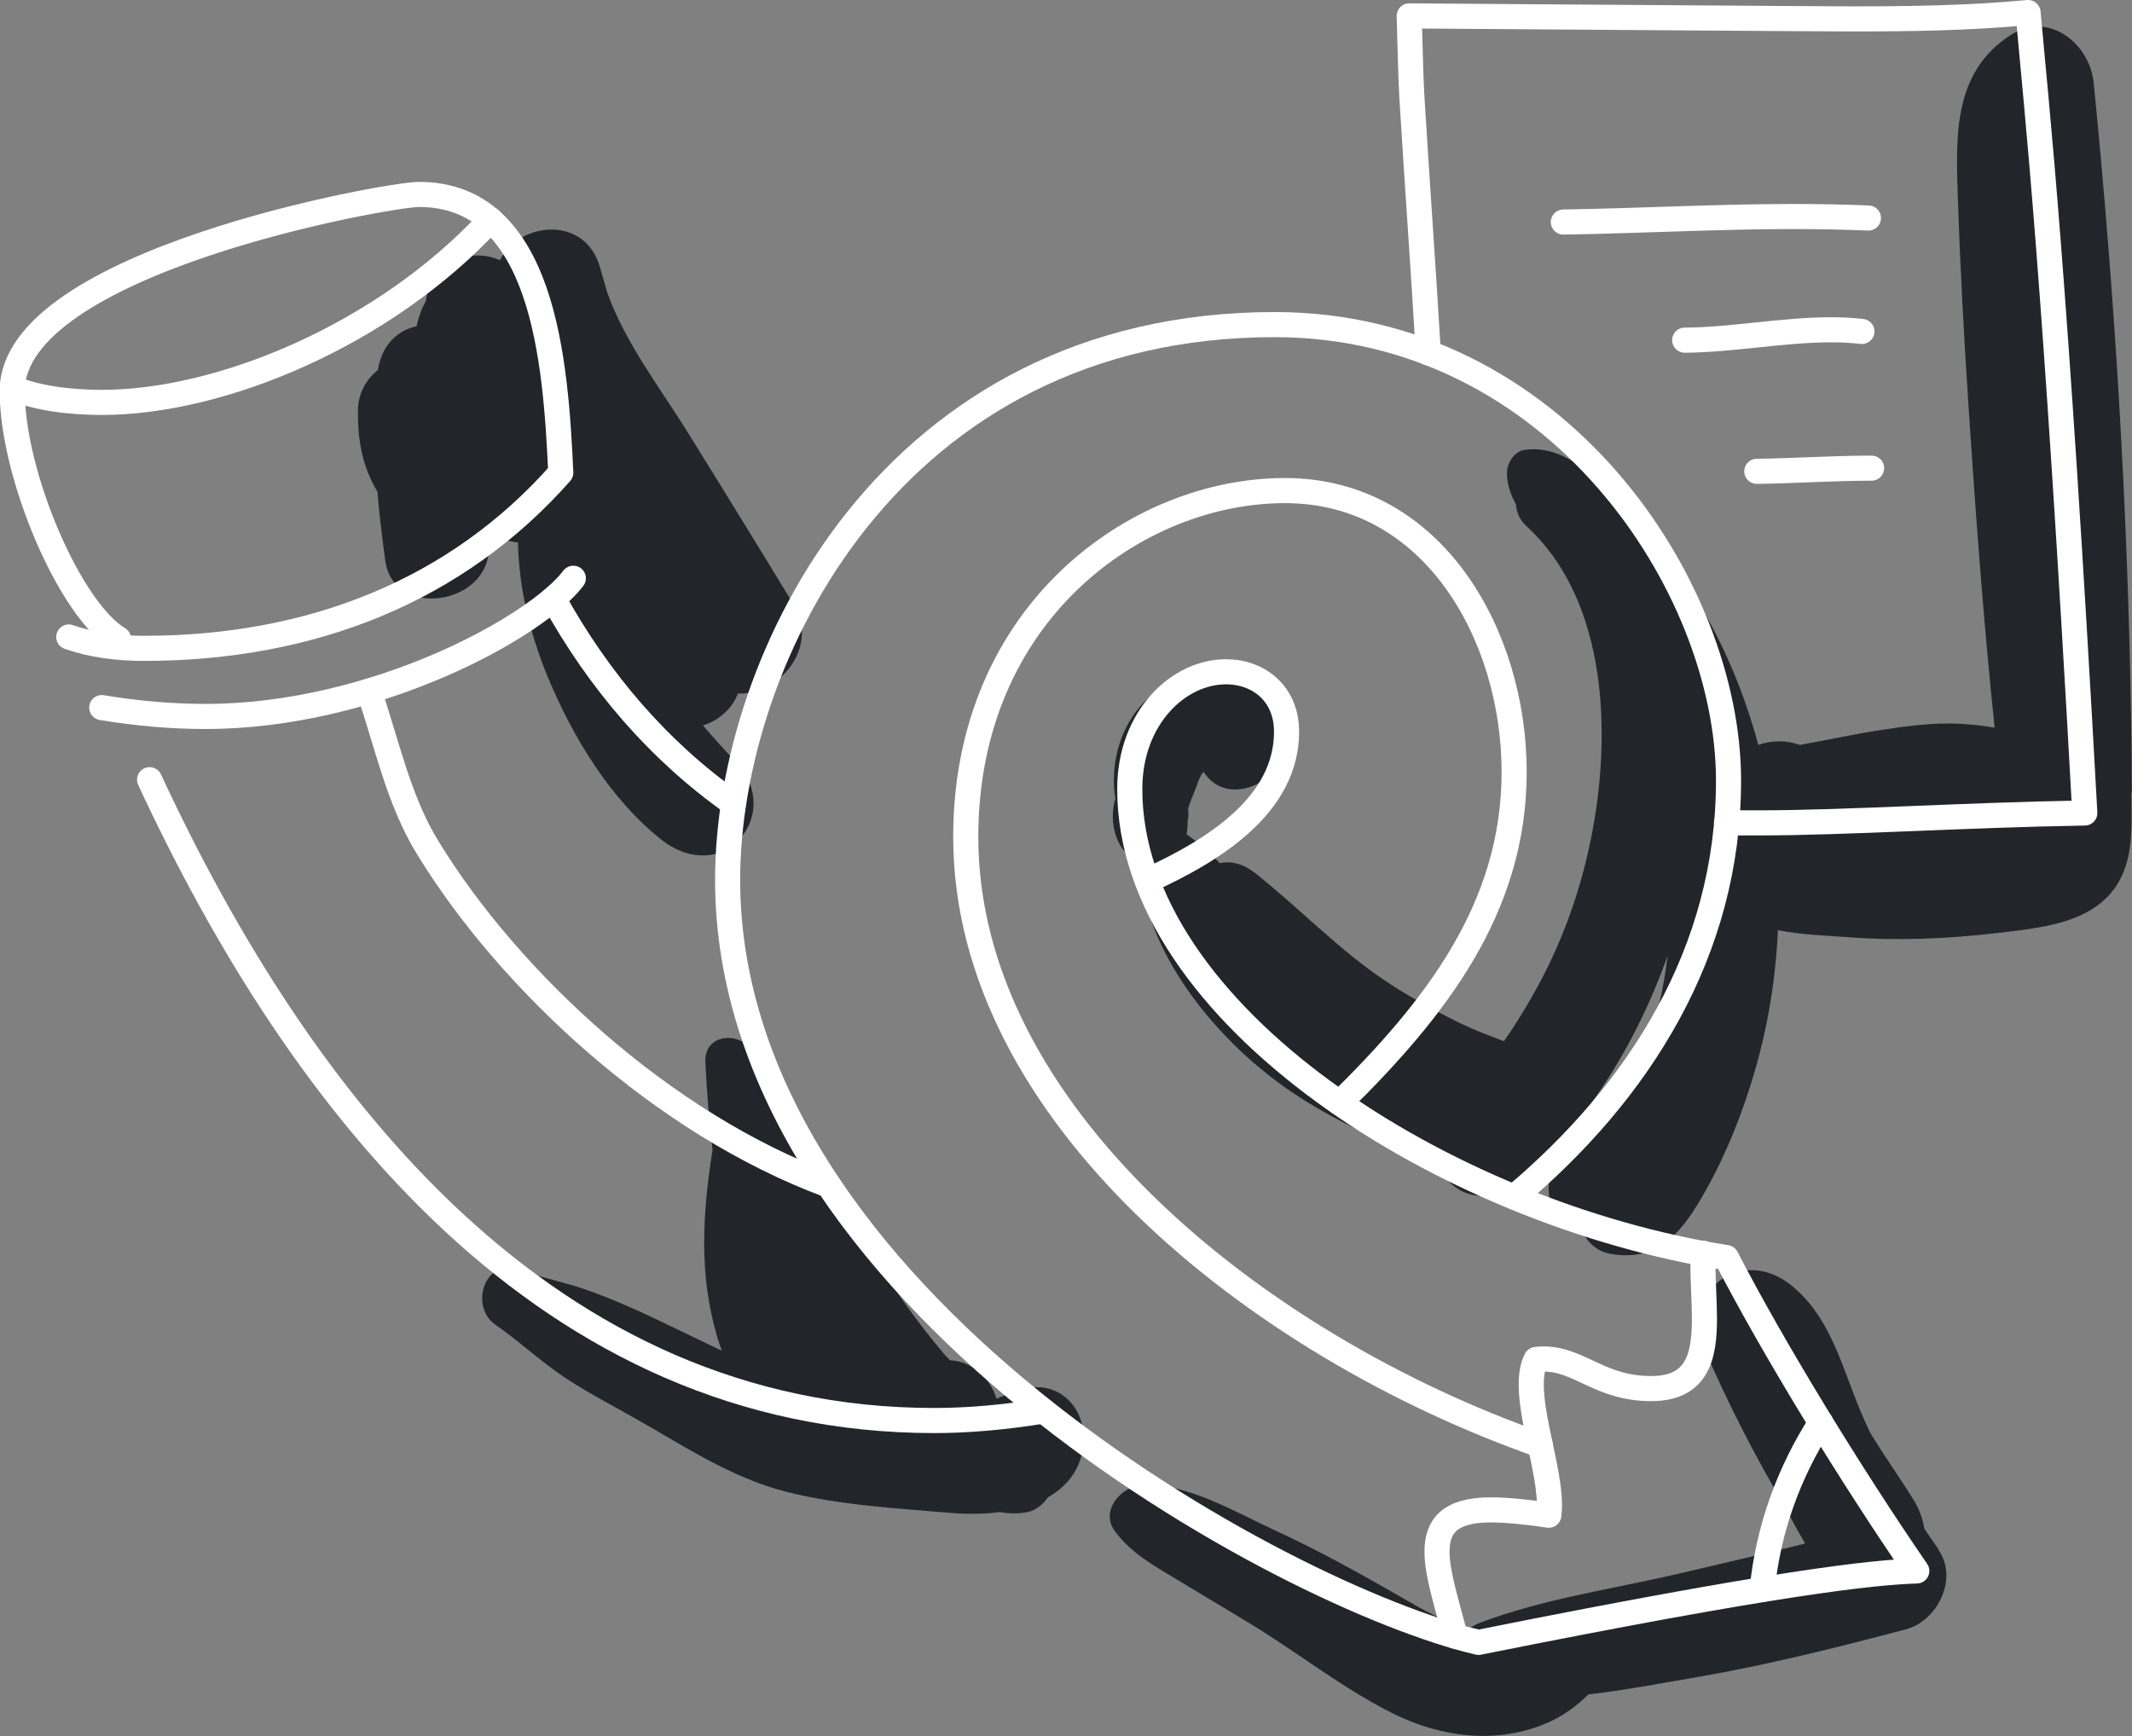 <?xml version="1.0" encoding="UTF-8"?>
<svg id="Ebene_2" data-name="Ebene 2" xmlns="http://www.w3.org/2000/svg" viewBox="0 0 127.4 103.76">
  <rect x="0" y="0" width="127.4" height="103.76" fill="#808080" stroke="none"/>
  <defs>
    <style>
      .cls-1 {
        fill: #22262b;
      }

      .cls-2 {
        fill: none;
        stroke: #fff;
        stroke-linecap: round;
        stroke-linejoin: round;
        stroke-width: 1.5px;
      }
    </style>
  </defs>
  <g id="icons">
    <g>
      <g>
        <path class="cls-1" d="M44.13,41.45c2.41.09,4.85-2.76,3.31-5.29-2.12-3.49-4.26-6.97-6.42-10.44-1.63-2.62-3.7-5.3-4.74-8.26-.14-.49-.28-.97-.42-1.46-.87-3.17-4.84-2.76-5.98-.45-.82-.35-1.74-.4-2.65.01-1.05.48-1.66,1.4-1.78,2.43-.26.46-.44.96-.56,1.51-1.32.29-2.1,1.3-2.31,2.62-.71.55-1.17,1.4-1.19,2.38-.03,1.9.31,3.47,1.16,4.88.09,1.1.22,2.19.36,3.28,0,0,.07.57.11.85.49,3.46,5.99,2.7,6.19-.59.31-.19.59-.44.82-.72.25.1.53.18.83.21.03,0,.06,0,.09,0,.06,2.72.7,5.4,1.75,7.97,1.48,3.6,3.77,7.42,6.88,9.85,1.36,1.06,3.2,1.33,4.53,0,1.27-1.27,1.18-3.25,0-4.53-.73-.79-1.44-1.57-2.11-2.35.25-.07.49-.17.71-.3.69-.41,1.15-.97,1.39-1.61Z"/>
        <path class="cls-1" d="M61.17,82.99c-.61.15-1.1.41-1.62.6-.38-1.2-1.44-2.24-2.78-2.29-.06-.07-.13-.14-.24-.24-.26-.31-.51-.62-.77-.93-.47-.59-.93-1.18-1.37-1.79-.95-1.31-1.84-2.65-2.72-4.01-1.66-2.55-3.4-5.26-4.62-8.07-.05-.16-.12-.31-.2-.45-.32-.7-.9-1.1-1.52-1.25-.05-.36-.11-.72-.15-1.08-.24-1.87-3.13-1.99-3.03,0,.09,1.74.21,3.5.43,5.24-.59,3.74-.84,7.42.28,11.19.07.25.17.52.27.82-1.34-.64-2.68-1.3-4.01-1.93-1.22-.58-2.46-1.12-3.73-1.59-1.45-.54-2.95-.81-4.39-1.33-2.04-.73-2.97,2.2-1.39,3.3,1.47,1.02,2.77,2.26,4.29,3.25,1.31.85,2.69,1.57,4.05,2.34,2.9,1.64,5.76,3.56,9.04,4.39,3.2.81,6.65.99,9.93,1.27.86.07,1.85.07,2.83-.06.56.1,1.12.11,1.66,0,.48-.1.91-.45,1.21-.88,1.07-.61,1.88-1.54,2.1-2.94.33-2.14-1.24-4.11-3.55-3.55Z"/>
        <path class="cls-1" d="M127.39,47.37c0-1.57-.02-3.15-.05-4.72-.21-12.59-.98-25.17-2.23-37.7-.23-2.33-2.68-4.34-4.97-2.85-3.42,2.21-3.27,5.99-3.15,9.63.14,4.24.37,8.47.65,12.7.42,6.36.89,12.72,1.55,19.06-.67-.12-1.35-.19-2.04-.23-1.7-.09-3.41.16-5.08.42-.98.16-1.94.35-2.91.54-.43.08-1.5.28-1.61.3-.81-.29-1.69-.28-2.48,0-.82-3.05-2.05-6.01-3.69-8.69-.53-.92-1.1-1.83-1.72-2.73-.17-.25-.37-.44-.58-.59-.72-.92-1.5-1.8-2.34-2.63-1.51-1.48-3.39-3.33-5.65-2.99-.61.09-1.03.79-1.04,1.36,0,.68.21,1.31.54,1.9.02.45.21.91.64,1.31,4.62,4.24,5.01,11.68,4.06,17.46-.55,3.35-1.6,6.62-3.19,9.63-.67,1.27-1.41,2.5-2.23,3.68-.87-.33-1.75-.66-2.6-1.07-1.53-.75-3.01-1.56-4.43-2.5-2.86-1.9-5.18-4.38-7.85-6.49-.62-.49-1.36-.75-2.09-.58-.6-.62-1.23-1.2-1.95-1.69-.01,0-.03-.01-.04-.02l.06-.44c-.06.38-.06.4-.02.06.02-.12.02-.25.01-.38.06-.26.08-.53.03-.79.04-.1.08-.2.11-.32.13-.33.26-.67.39-1,.07-.18.12-.36.21-.53.1-.21.16-.29.22-.34.06.08.12.15.18.23,1.45,1.84,4.66.29,4.57-1.89-.17-3.96-4.92-5.22-7.74-3.02-1.21.95-1.97,2.35-2.25,3.86-.12.65-.18,1.56-.03,2.4-.27.95-.19,2,.32,2.85.27.44.67.75,1.12.9,0,.02,0,.05,0,.07.24,5.31,4.48,10.45,8.64,13.41,2.19,1.56,4.64,2.73,7.09,3.81.64.28,1.36.59,2.11.85.1.27.24.53.42.75,1,1.25,2.43,1.36,3.83.76,1.94-.82,3.5-3.24,4.7-4.89,1.19-1.63,2.24-3.37,3.12-5.18.63-1.28,1.17-2.59,1.65-3.92-.22,1.81-.6,3.59-1.2,5.32-.92,2.67-2.95,4.3-4.67,6.34h-.02c-.34.22-.69.57-.89.93-.58,1.04-.38,2.46.46,3.3.44.44.9.71,1.37.85.33.54.85.95,1.55,1.07,2.98.52,4.39-1.49,5.7-3.83,1.26-2.25,2.23-4.73,2.94-7.2.78-2.72,1.23-5.52,1.35-8.32,1.43.29,2.99.33,4.17.42,2.98.23,6.01.1,8.97-.25,2.96-.35,6.53-.66,7.63-3.96.47-1.4.35-2.97.35-4.42Z"/>
        <path class="cls-1" d="M115.85,92.61c-.29-.41-.58-.83-.86-1.25-.09-.57-.29-1.15-.65-1.73-.8-1.3-1.7-2.54-2.49-3.85-.06-.09-.11-.19-.16-.28-.17-.37-.33-.74-.49-1.11-1.14-2.69-1.82-5.76-4.25-7.64-2.94-2.28-6.58.45-5.08,3.92,1.4,3.24,3.01,6.38,4.81,9.41.37.74.77,1.46,1.19,2.17-2.52.63-5.05,1.22-7.59,1.81-3.95.92-8.05,1.49-11.85,2.93-.18.07-.35.16-.5.26-1.54-.19-2.92-1.06-4.33-1.87-2.41-1.38-4.85-2.74-7.38-3.9-2.33-1.07-5.4-2.92-8.03-2.71-1.23.1-2.46,1.53-1.57,2.74.97,1.33,2.38,2.09,3.77,2.93,1.46.89,2.94,1.76,4.4,2.65,2.82,1.73,5.53,3.87,8.49,5.34,2.9,1.43,6.24,1.84,9.25.51.8-.36,1.67-.94,2.38-1.67,2.25-.26,4.5-.69,6.7-1.07,4.13-.72,8.22-1.75,12.28-2.82,1.89-.5,3.15-3.04,1.94-4.76Z"/>
      </g>
      <g>
        <path class="cls-2" d="M.75,23.19c1.47.61,3.41.86,5.35.86,7.09,0,16.84-4.02,23.21-10.91"/>
        <path class="cls-2" d="M4.11,38.07c1.4.49,2.93.68,4.49.68,10.05,0,18.71-3.47,24.91-10.5-.31-6.67-1.02-16.63-8.48-16.63-1.84,0-24.3,4.03-24.3,11.74,0,5.06,3.46,13.09,6.35,14.82"/>
        <path class="cls-2" d="M6.08,42.29c2.11.35,4.17.53,6.2.53,10.07,0,19.78-5.34,21.98-8.26"/>
        <path class="cls-2" d="M68.55,52.64c4.19-1.9,8.33-4.62,8.33-8.91,0-2.27-1.66-3.58-3.62-3.58-2.84,0-5.75,2.74-5.75,7.01,0,13.44,18.93,25.39,35.65,28,2.82,5.46,7.46,13.03,11.38,18.73-2.62.08-8.35.69-26.19,4.27-11.56-2.7-44.87-20.67-44.87-45.58,0-13.24,9.81-33.18,32.69-33.18,16.82,0,27.12,15.63,27.12,27.25,0,10.23-5.34,18.61-12.81,24.89"/>
        <path class="cls-2" d="M62.35,84.33c-2.31.38-4.51.57-6.53.57-23.06,0-37.82-18.78-46.88-38.3"/>
        <path class="cls-2" d="M86.95,97.79c-.45-1.85-1.08-3.67-1.08-5.06,0-1.49.73-2.49,3.21-2.49,1.03,0,2.44.16,3.47.32.02-.18.04-.38.04-.59,0-2.05-1.09-5.1-1.09-7.22,0-.58.08-1.1.29-1.5.14-.02.28-.03.42-.03,2.2,0,3.37,1.77,6.46,1.77,2.74,0,3.18-1.88,3.18-4.17,0-1.05-.09-2.19-.09-3.28,0-.23,0-.44.01-.64"/>
        <path class="cls-2" d="M105.3,95c.36-3.62,1.59-6.98,3.5-9.97"/>
        <path class="cls-2" d="M80.06,65.92c5.68-5.59,10.42-11.61,10.42-19.78s-4.84-16.82-13.7-16.82-19.07,7.3-19.07,20.7c0,16.46,17.32,30.37,34.34,36.35"/>
        <path class="cls-2" d="M22.05,41.31c1.08,3.14,1.75,6.47,3.49,9.32,4.88,8,14.1,16.55,23.97,20.2"/>
        <path class="cls-2" d="M33.07,35.79c2.71,4.9,6.27,9.07,10.75,12.23"/>
        <path class="cls-2" d="M103.17,49.18h2.02c5.03,0,12.21-.47,19.39-.59-1.79-32.56-2.88-42.08-3.39-47.84-3.51.33-7.02.38-10.55.38-1.68,0-19.31-.13-26.43-.18.05,1.63.07,3.27.16,4.88.31,5.08.68,10.17.98,15.26"/>
        <path class="cls-2" d="M93.42,13.27c4.6-.07,9.18-.33,13.78-.33,1.48,0,2.96.03,4.45.09"/>
        <path class="cls-2" d="M100.67,20.33c2.77-.01,5.87-.62,8.74-.62.63,0,1.25.03,1.85.1"/>
        <path class="cls-2" d="M104.98,28.17c2.28-.03,4.57-.19,6.86-.19"/>
      </g>
    </g>
  </g>
</svg>